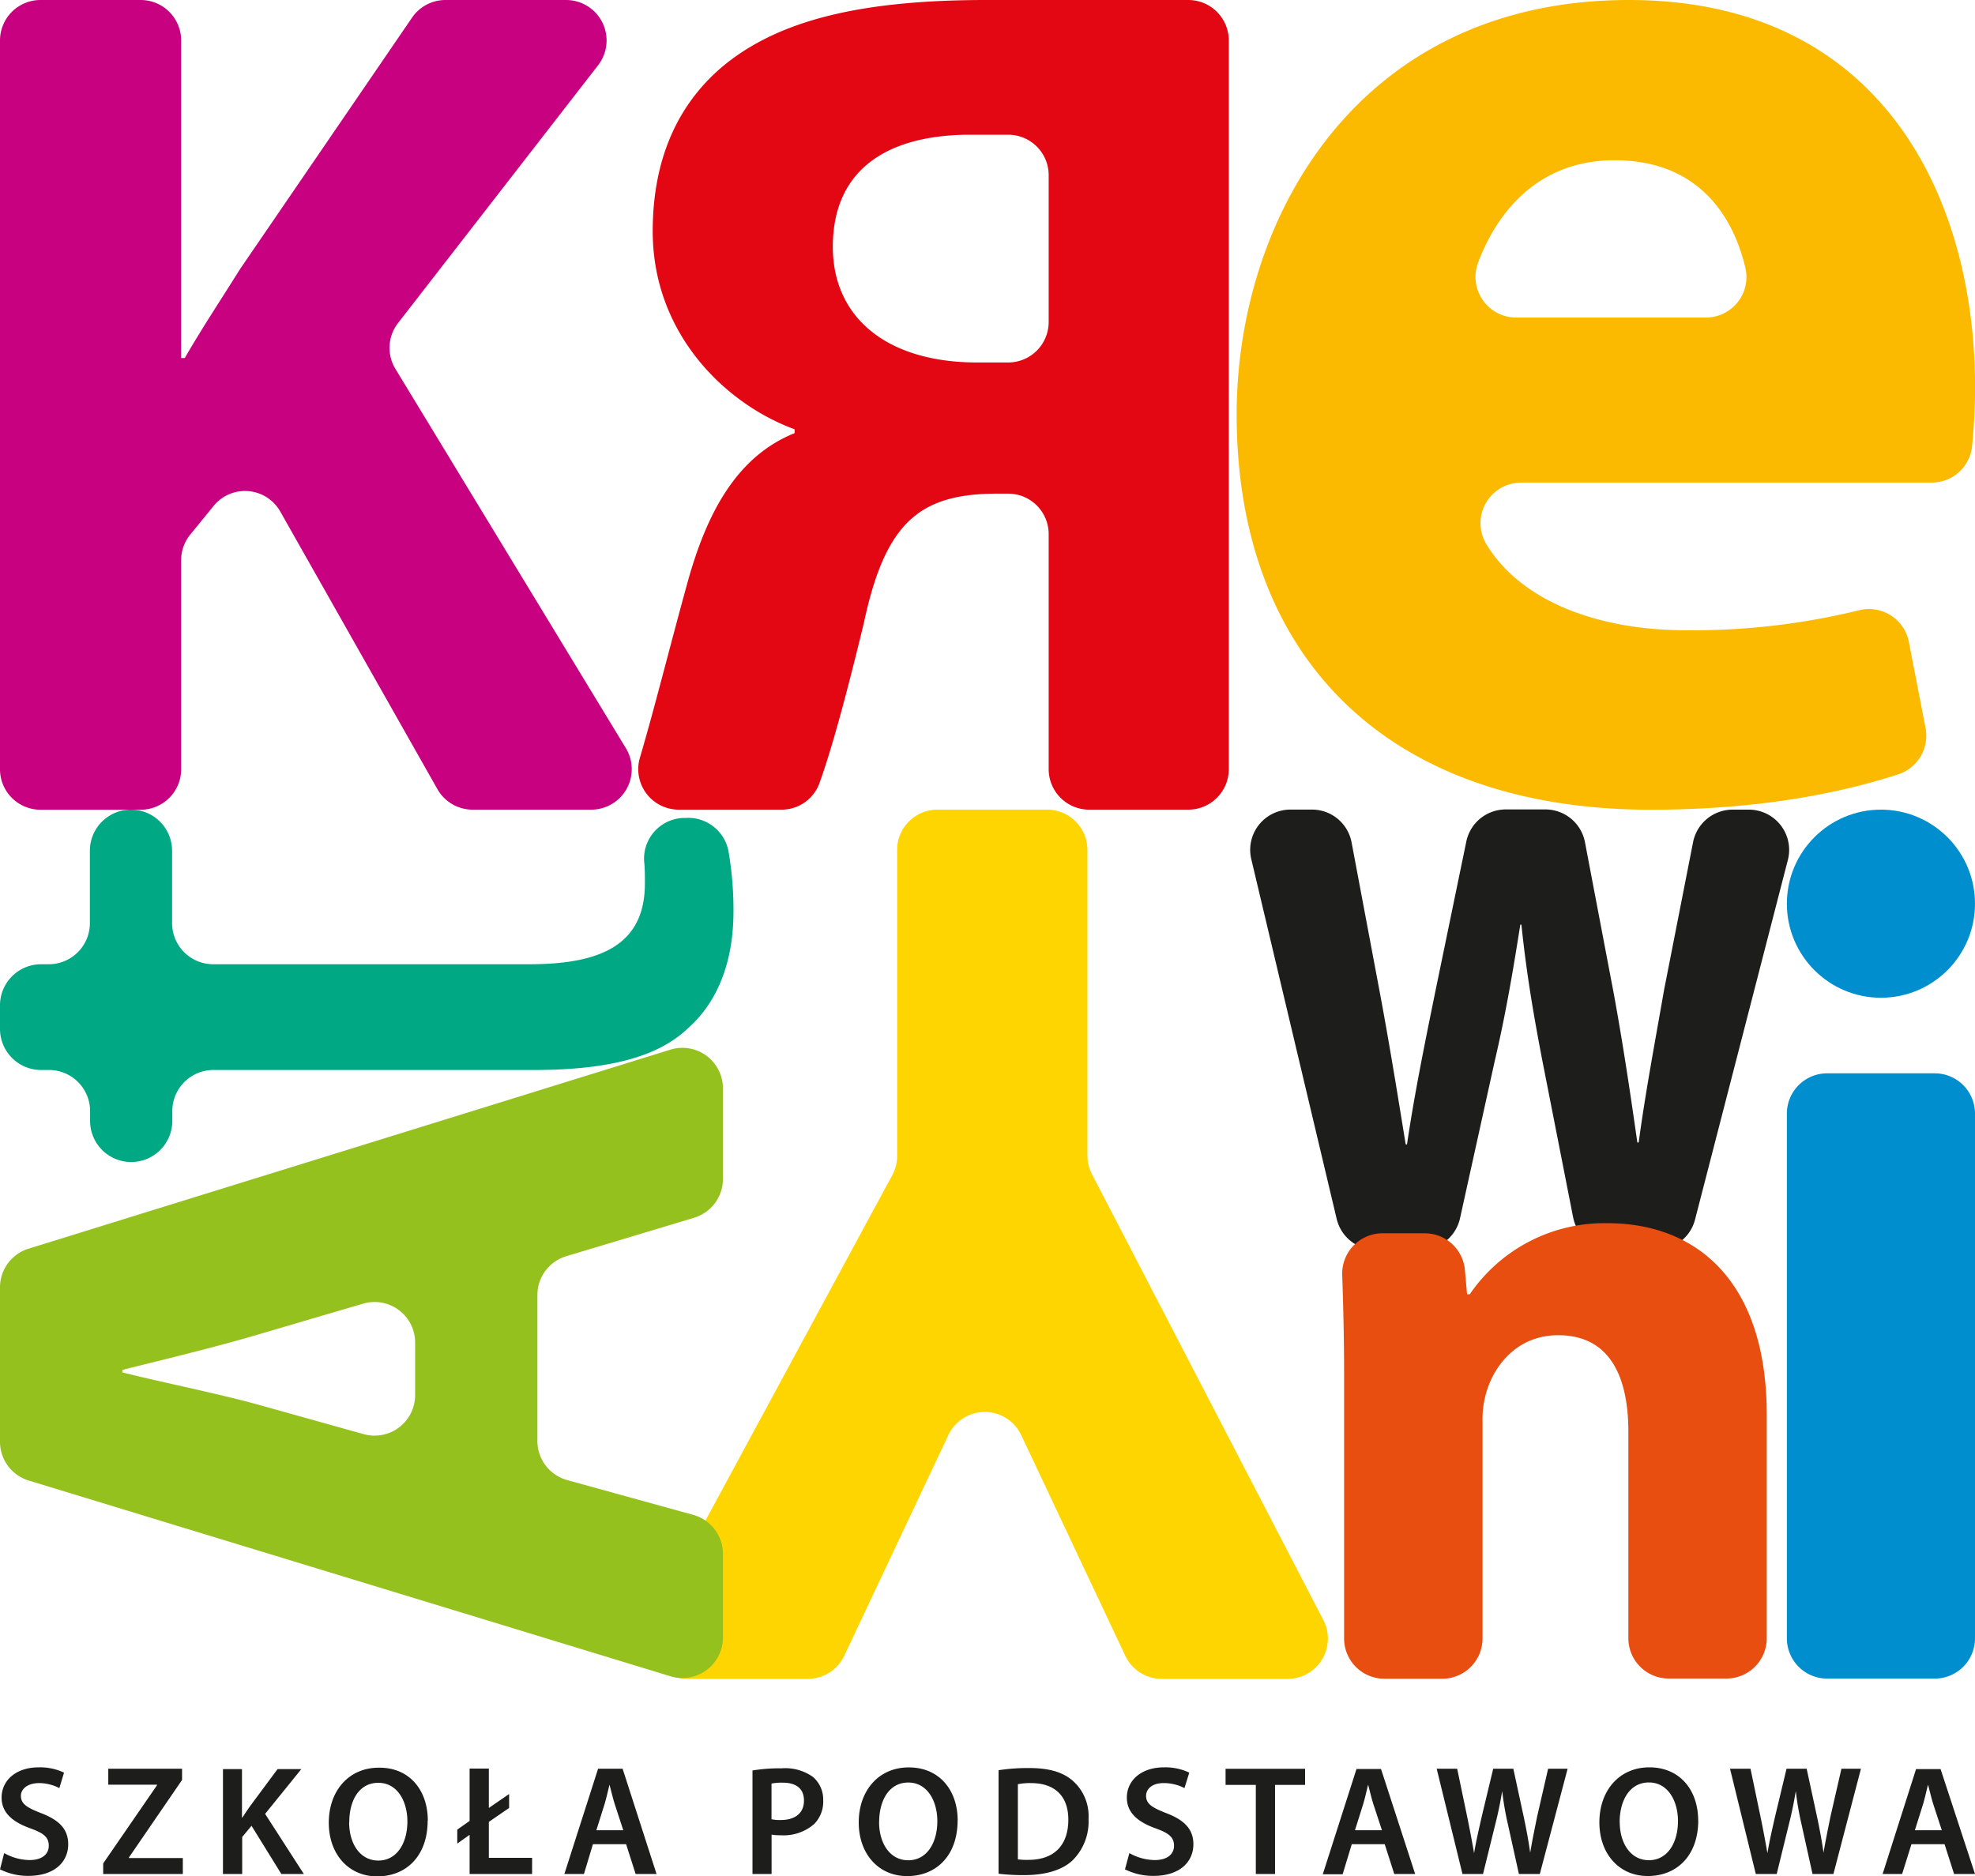 <svg id="kwadrat_2" data-name="kwadrat 2" xmlns="http://www.w3.org/2000/svg" viewBox="0 0 283.46 269.29"><defs><style>.cls-1{fill:#ffd500;}.cls-2{fill:#00a984;}.cls-3{fill:#fbba00;}.cls-4{fill:#e30613;}.cls-5{fill:#c7017f;}.cls-6{fill:#008ecf;}.cls-7{fill:#95c11f;}.cls-8{fill:#1d1d1b;}.cls-9{fill:#e84e0f;}</style></defs><title>logo</title><path id="_ścieżka_złożona_" data-name="&lt;ścieżka złożona&gt;" class="cls-1" d="M156.07,122v43.88a5.78,5.78,0,0,0,.65,2.66l33.21,64a5.78,5.78,0,0,1-5.13,8.45H166.74a5.78,5.78,0,0,1-5.23-3.31L146.57,206a5.78,5.78,0,0,0-10.46,0l-14.94,31.67a5.78,5.78,0,0,1-5.23,3.32H98.66a5.78,5.78,0,0,1-5.07-8.56l34.46-63.72a5.77,5.77,0,0,0,.71-2.78V122a5.78,5.78,0,0,1,5.78-5.78h15.74A5.78,5.78,0,0,1,156.07,122Z"/><path id="_ścieżka_złożona_2" data-name="&lt;ścieżka złożona&gt;" class="cls-2" d="M5.9,138.41H7a5.9,5.9,0,0,0,5.9-5.9V122.12a5.9,5.9,0,0,1,5.9-5.9h0a5.9,5.9,0,0,1,5.9,5.9v10.39a5.9,5.9,0,0,0,5.9,5.9H76c10.57,0,16.56-3,16.56-11.62,0-1.12,0-2.16-.11-3.12A5.86,5.86,0,0,1,98,117.41l0.4,0a5.88,5.88,0,0,1,6.16,4.8,49.34,49.34,0,0,1,.71,8.65c0,7.22-2.29,13-6.52,16.73-4.58,4.4-12.15,6-22.19,6H30.63a5.9,5.9,0,0,0-5.9,5.9v1.41a5.9,5.9,0,0,1-5.9,5.9h0a5.9,5.9,0,0,1-5.9-5.9v-1.41a5.9,5.9,0,0,0-5.9-5.9H5.9a5.9,5.9,0,0,1-5.9-5.9v-3.35A5.9,5.9,0,0,1,5.9,138.41Z"/><path id="_ścieżka_złożona_3" data-name="&lt;ścieżka złożona&gt;" class="cls-3" d="M218.3,69.28a5.82,5.82,0,0,0-5,8.79c5.05,8.37,16.27,12.4,28.69,12.4a100.43,100.43,0,0,0,24.79-2.86,5.83,5.83,0,0,1,7.18,4.5l2.4,12.38a5.83,5.83,0,0,1-3.92,6.66c-10.39,3.38-22.51,5.08-35.47,5.08-37.83,0-59.48-21.88-59.48-56.74C177.5,31.22,195,0,233.79,0c36,0,49.68,28,49.68,55.6,0,3.1-.19,6-0.43,8.43a5.81,5.81,0,0,1-5.78,5.24H218.3Zm26.53-23.7a5.81,5.81,0,0,0,5.67-7.14C248.72,30.92,243.67,23,231.73,23,221,23,215,30.14,212.17,37.63a5.83,5.83,0,0,0,5.41,7.95h27.25Z"/><path id="_ścieżka_złożona_4" data-name="&lt;ścieżka złożona&gt;" class="cls-4" d="M176.36,5.81v104.6a5.81,5.81,0,0,1-5.81,5.81H156.32a5.81,5.81,0,0,1-5.81-5.81V76.67a5.81,5.81,0,0,0-5.81-5.81h-2.07C132,71,127.06,75,124,89.35c-2.53,10.5-4.69,18.38-6.4,23.09a5.77,5.77,0,0,1-5.45,3.78H97.41a5.81,5.81,0,0,1-5.56-7.48c2-6.75,4.4-16.35,6.79-25,2.91-10.61,7.36-18.32,15.41-21.57V61.62C104.13,58,93.68,47.92,93.68,33.2c0-10.61,3.77-18.66,10.61-24.13C112.51,2.57,124.49,0,141.61,0h28.94A5.81,5.81,0,0,1,176.36,5.81ZM138.7,19.34c-12,.17-19.17,5.48-19.17,16.09,0,10.1,7.7,16.6,20.71,16.6h4.46a5.81,5.81,0,0,0,5.81-5.81V25.15a5.81,5.81,0,0,0-5.81-5.81h-6Z"/><path id="_ścieżka_złożona_5" data-name="&lt;ścieżka złożona&gt;" class="cls-5" d="M5.81,0H20.23A5.81,5.81,0,0,1,26,5.81V51.39h0.52c2.59-4.48,5.35-8.62,7.93-12.76L59.14,2.53A5.81,5.81,0,0,1,63.93,0H81.25a5.81,5.81,0,0,1,4.59,9.37l-28.71,37a5.81,5.81,0,0,0-.38,6.58L89.83,107.4a5.81,5.81,0,0,1-5,8.82h-17a5.81,5.81,0,0,1-5.05-2.94L40.22,73.42a5.81,5.81,0,0,0-9.55-.81l-3.32,4.07A5.8,5.8,0,0,0,26,80.36v30.06a5.81,5.81,0,0,1-5.81,5.81H5.81A5.81,5.81,0,0,1,0,110.41V5.81A5.81,5.81,0,0,1,5.81,0Z"/><path id="_ścieżka_złożona_6" data-name="&lt;ścieżka złożona&gt;" class="cls-6" d="M256.46,235.16V159.85a5.78,5.78,0,0,1,5.78-5.78h15.44a5.78,5.78,0,0,1,5.78,5.78v75.32a5.78,5.78,0,0,1-5.78,5.78H262.24A5.78,5.78,0,0,1,256.46,235.16Z"/><path id="_ścieżka_złożona_7" data-name="&lt;ścieżka złożona&gt;" class="cls-7" d="M81.39,212.45l18.11,5a5.81,5.81,0,0,1,4.26,5.61v12a5.82,5.82,0,0,1-7.52,5.56L4.12,212.52A5.82,5.82,0,0,1,0,207v-22.2a5.82,5.82,0,0,1,4.09-5.56l92.13-28.57a5.82,5.82,0,0,1,7.54,5.56v13a5.82,5.82,0,0,1-4.14,5.57l-18.35,5.52a5.82,5.82,0,0,0-4.14,5.57v21A5.82,5.82,0,0,0,81.39,212.45ZM59.58,192.71a5.82,5.82,0,0,0-7.46-5.58l-14.56,4.28c-6.16,1.85-13.86,3.69-20,5.23V197c6.16,1.54,14,3.08,20,4.77l14.63,4.09a5.82,5.82,0,0,0,7.39-5.6v-7.5Z"/><circle id="_ścieżka_" data-name="&lt;ścieżka&gt;" class="cls-6" cx="269.96" cy="129.72" r="13.5"/><path class="cls-8" d="M191.84,174.94l-12.25-51.61a5.78,5.78,0,0,1,5.63-7.12h3.15A5.78,5.78,0,0,1,194,121L198,142.27c1.41,7.5,2.72,15.65,3.75,22h0.19c1-6.84,2.53-14.43,4.12-22.21l4.39-21.26a5.78,5.78,0,0,1,5.66-4.61h5.69a5.78,5.78,0,0,1,5.68,4.7l4.17,21.92C233,150.24,234,157,235,164h0.19c0.94-7,2.34-14.43,3.65-21.93L243,120.87a5.78,5.78,0,0,1,5.67-4.65H251a5.78,5.78,0,0,1,5.6,7.23l-13.32,51.61a5.78,5.78,0,0,1-5.6,4.34h-6.23a5.78,5.78,0,0,1-5.67-4.67l-4.42-22.51c-1.22-6.37-2.25-12.28-3-19.49H218.2c-1.12,7.12-2.16,13.12-3.65,19.49l-5,22.65a5.78,5.78,0,0,1-5.64,4.54h-6.44A5.78,5.78,0,0,1,191.84,174.94ZM0.6,266a7.63,7.63,0,0,0,3.65,1C6,267,7,266.18,7,264.94s-0.76-1.82-2.69-2.51c-2.49-.9-4.08-2.22-4.08-4.39,0-2.47,2.06-4.35,5.33-4.35a8,8,0,0,1,3.63.76l-0.67,2.22a6.4,6.4,0,0,0-3-.72C3.79,256,3,256.9,3,257.77c0,1.17.87,1.7,2.89,2.49,2.62,1,3.9,2.31,3.9,4.48,0,2.42-1.84,4.53-5.74,4.53A9,9,0,0,1,0,268.33Zm14.21,1.48,7.73-11.23v-0.07h-7v-2.29H26.13v1.61l-7.62,11.12v0.09h7.73V269H14.81v-1.52ZM32,253.94h2.73v6.95h0.07c0.36-.58.74-1.12,1.1-1.64l3.94-5.31h3.41l-5.2,6.43L43.61,269H40.38l-4.28-6.92-1.34,1.61V269H32V253.94Zm29.38,7.4c0,5.07-3.07,8-7.24,8s-6.95-3.25-6.95-7.69c0-4.64,2.91-7.91,7.17-7.91C58.8,253.69,61.4,257,61.4,261.33Zm-11.27.22c0,3.07,1.55,5.51,4.19,5.51s4.17-2.46,4.17-5.62c0-2.85-1.41-5.54-4.17-5.54S50.13,258.44,50.13,261.56ZM67.4,269v-5.62l-1.77,1.25v-2l1.77-1.25v-7.51h2.76v5.65l2.91-2v2l-2.91,2v5.16h6.21V269h-9Zm17.7-4.28L83.81,269H81l4.84-15.11h3.52L94.23,269h-3l-1.37-4.28h-4.8Zm4.33-2.08L88.24,259c-0.29-.92-0.54-2-0.76-2.82h0c-0.22.87-.45,1.93-0.72,2.82l-1.17,3.72h3.88ZM108,254.14a23.86,23.86,0,0,1,4.21-.31,6.83,6.83,0,0,1,4.46,1.23,4.26,4.26,0,0,1,1.48,3.34,4.58,4.58,0,0,1-1.3,3.43,6.67,6.67,0,0,1-4.77,1.61,7.73,7.73,0,0,1-1.34-.09V269H108v-14.9Zm2.73,7a5.54,5.54,0,0,0,1.34.11c2.06,0,3.32-1,3.32-2.78s-1.17-2.58-3.07-2.58a7.58,7.58,0,0,0-1.59.13v5.11Zm26.71,0.16c0,5.07-3.07,8-7.24,8s-6.95-3.25-6.95-7.69c0-4.64,2.91-7.91,7.17-7.91C134.85,253.69,137.45,257,137.45,261.33Zm-11.27.22c0,3.07,1.55,5.51,4.19,5.51s4.17-2.46,4.17-5.62c0-2.85-1.41-5.54-4.17-5.54S126.18,258.44,126.18,261.56Zm17.16-7.42a27.77,27.77,0,0,1,4.39-.31c2.82,0,4.77.58,6.16,1.75a6.76,6.76,0,0,1,2.35,5.56,7.82,7.82,0,0,1-2.35,6c-1.5,1.37-3.9,2.06-6.84,2.06a30,30,0,0,1-3.72-.2V254.14Zm2.76,12.8a10.25,10.25,0,0,0,1.52.07c3.59,0,5.72-2,5.72-5.78,0-3.34-1.91-5.24-5.36-5.24a8.88,8.88,0,0,0-1.88.16v10.8Zm16-.9a7.63,7.63,0,0,0,3.65,1c1.77,0,2.76-.83,2.76-2.06s-0.76-1.82-2.69-2.51c-2.49-.9-4.08-2.22-4.08-4.39,0-2.47,2.06-4.35,5.33-4.35a8,8,0,0,1,3.63.76L170,256.67a6.4,6.4,0,0,0-3-.72c-1.75,0-2.51.94-2.51,1.82,0,1.17.87,1.7,2.89,2.49,2.62,1,3.9,2.31,3.9,4.48,0,2.42-1.84,4.53-5.74,4.53a9,9,0,0,1-4.08-.94Zm18.11-9.79h-4.3v-2.31h11.41v2.31H183V269h-2.76v-12.8ZM194,264.76l-1.3,4.28h-2.85l4.84-15.11h3.52L203.11,269h-3l-1.37-4.28H194Zm4.33-2.08L197.12,259c-0.29-.92-0.54-2-0.76-2.82h0c-0.22.87-.45,1.93-0.72,2.82l-1.17,3.72h3.88ZM209.9,269l-3.7-15.11h2.94l1.43,6.86c0.38,1.84.74,3.77,1,5.27h0c0.25-1.59.67-3.38,1.1-5.29l1.64-6.84h2.89l1.5,6.95c0.38,1.79.69,3.47,0.92,5.11h0c0.27-1.66.63-3.38,1-5.22l1.57-6.84h2.8L221,269h-3l-1.57-7.1a42.94,42.94,0,0,1-.83-4.8h0c-0.27,1.61-.56,3.07-1,4.8l-1.75,7.1h-3Zm33.84-7.71c0,5.07-3.07,8-7.24,8s-6.95-3.25-6.95-7.69c0-4.64,2.91-7.91,7.17-7.91C241.14,253.69,243.73,257,243.73,261.33Zm-11.27.22c0,3.07,1.55,5.51,4.19,5.51s4.17-2.46,4.17-5.62c0-2.85-1.41-5.54-4.17-5.54S232.46,258.44,232.46,261.56ZM252,269l-3.7-15.11h2.94l1.43,6.86c0.38,1.84.74,3.77,1,5.27h0c0.25-1.59.67-3.38,1.1-5.29l1.64-6.84h2.89l1.5,6.95c0.38,1.79.69,3.47,0.92,5.11h0c0.27-1.66.63-3.38,1-5.22l1.57-6.84h2.8L263.14,269h-3l-1.57-7.1a43.2,43.2,0,0,1-.83-4.8h0c-0.27,1.61-.56,3.07-1,4.8L255,269h-3Zm22.34-4.28L273,269H270.2L275,253.94h3.52L283.46,269h-3l-1.37-4.28h-4.8Zm4.33-2.08L277.48,259c-0.29-.92-0.54-2-0.76-2.82h0c-0.23.87-.45,1.93-0.72,2.82l-1.17,3.72h3.88Z"/><path id="_ścieżka_złożona_8" data-name="&lt;ścieżka złożona&gt;" class="cls-9" d="M192.91,197.41c0-5.32-.12-10.11-0.27-14.38a5.79,5.79,0,0,1,5.78-6h6.07a5.78,5.78,0,0,1,5.76,5.27l0.31,3.48h0.39a23.4,23.4,0,0,1,19.74-10.2c13.07,0,22.88,8.63,22.88,27.45v32.13a5.78,5.78,0,0,1-5.78,5.78h-8.3a5.78,5.78,0,0,1-5.78-5.78V205.52c0-8.24-2.88-13.86-10.07-13.86-5.49,0-8.76,3.79-10.07,7.45a13.66,13.66,0,0,0-.79,5v31.08a5.78,5.78,0,0,1-5.78,5.78h-8.31a5.78,5.78,0,0,1-5.78-5.78V197.41Z"/></svg>
